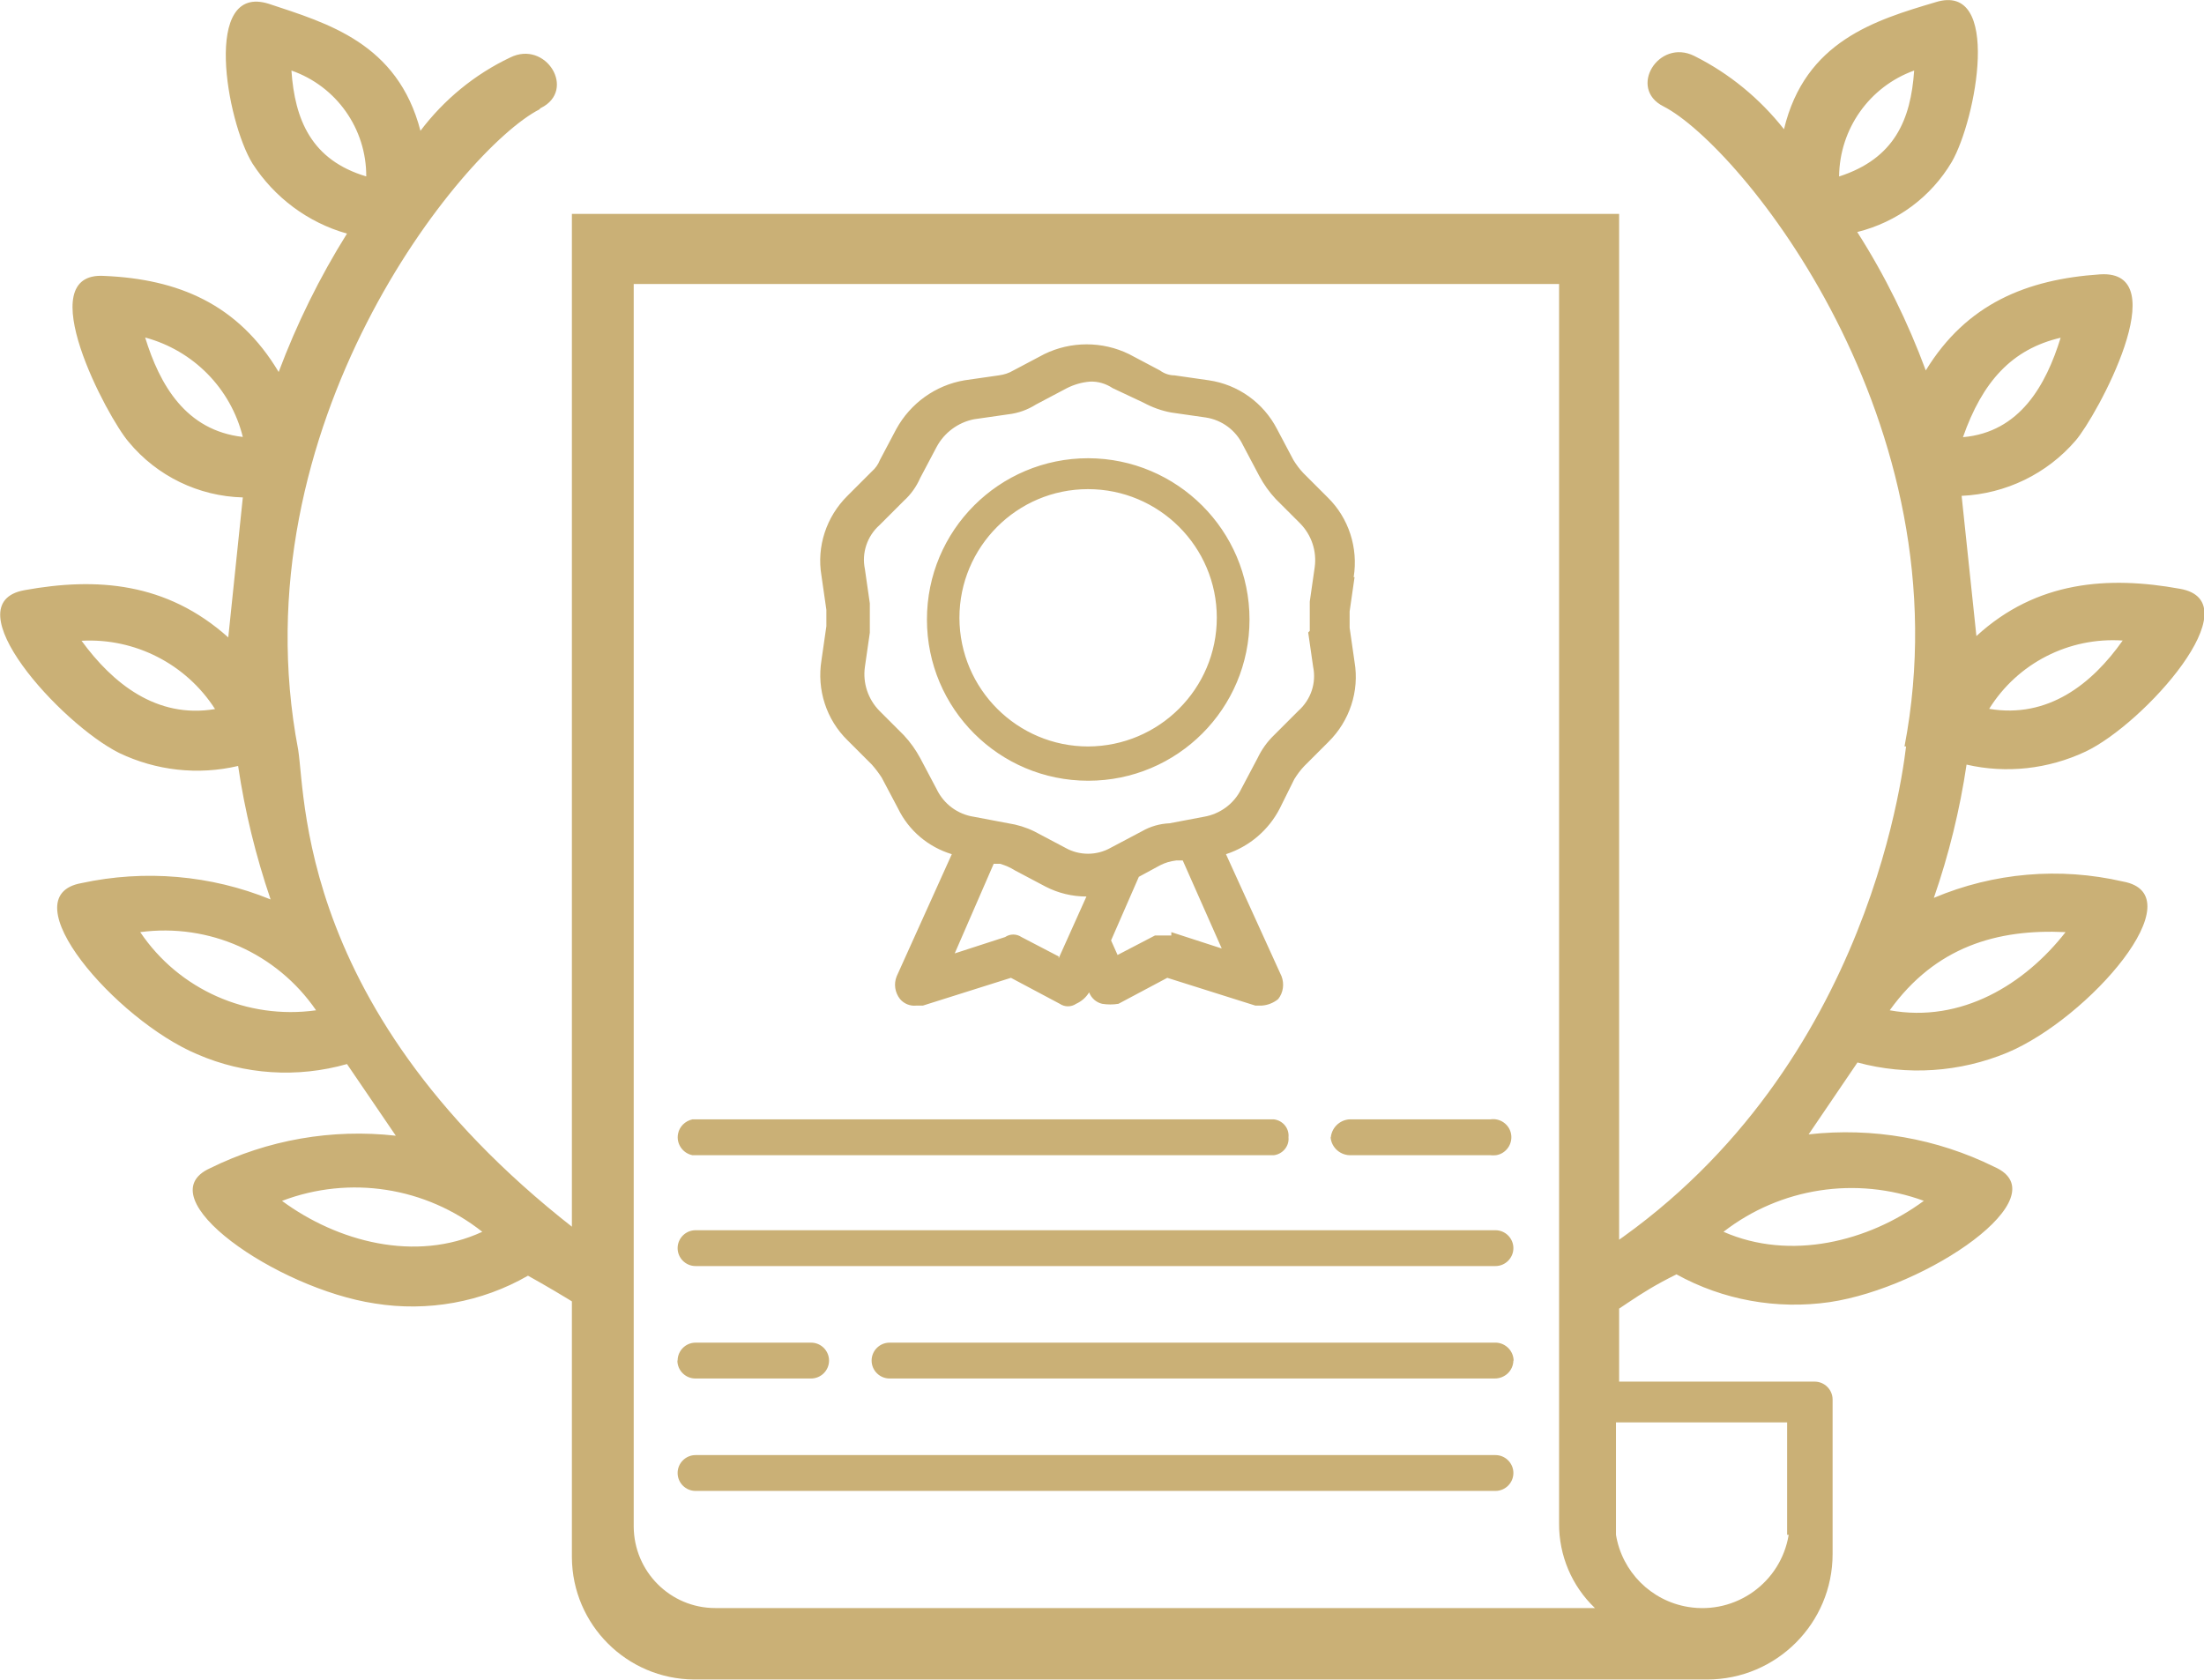 <?xml version="1.0" encoding="UTF-8"?> <svg xmlns="http://www.w3.org/2000/svg" id="Layer_2" data-name="Layer 2" viewBox="0 0 98.39 75"><defs><style> .cls-1 { fill: #cab076; } </style></defs><g id="Layer_1-2" data-name="Layer 1"><path id="Path_94" data-name="Path 94" class="cls-1" d="M81.81,69.4v-6.91c0-.44-.36-.8-.8-.8h-8.73V9.55H25.53v59.99c.02,3,2.45,5.43,5.45,5.45h45.23c3.09,0,5.6-2.51,5.6-5.6h0ZM69.6,68.02c-.01,1.43.57,2.8,1.6,3.78H31.93c-2.01,0-3.63-1.63-3.64-3.64V12.68h41.31v55.34ZM79.85,68.53c-.35,2.13-2.36,3.57-4.49,3.22-1.65-.27-2.95-1.57-3.22-3.22v-5.02h7.64v5.02h.07ZM60.43,25.77c.21-1.31-.22-2.64-1.16-3.56l-1.09-1.09c-.17-.18-.31-.37-.44-.58l-.73-1.38c-.61-1.18-1.74-1.99-3.05-2.18l-1.53-.22c-.23,0-.46-.08-.65-.22l-1.38-.73c-1.19-.58-2.59-.58-3.78,0l-1.38.73c-.2.12-.42.19-.65.22l-1.53.22c-1.3.22-2.42,1.03-3.05,2.18l-.73,1.38c-.08.2-.2.37-.36.51l-1.09,1.09c-.94.93-1.38,2.26-1.16,3.56l.22,1.53v.73l-.22,1.53c-.21,1.31.22,2.64,1.16,3.56l1.09,1.09c.16.18.31.38.44.58l.73,1.38c.48.99,1.35,1.72,2.4,2.04l-2.46,5.45c-.14.34-.08.73.15,1.02.18.21.45.32.73.29h.29l3.93-1.24,2.18,1.16c.22.15.51.15.73,0,.24-.11.44-.28.58-.51h0c.1.26.32.45.58.51.24.04.49.04.73,0l2.18-1.16,3.93,1.24h.29c.27-.02.52-.12.73-.29.23-.29.28-.68.15-1.02l-2.48-5.45c1.04-.34,1.9-1.07,2.4-2.04l.65-1.31c.13-.21.27-.4.44-.58l1.09-1.09c.94-.93,1.38-2.26,1.16-3.56l-.22-1.53v-.73l.22-1.53h0ZM47.27,42.71l-1.67-.87c-.22-.15-.51-.15-.73,0l-2.25.73,1.74-4h.29c.23.07.45.16.65.29l1.38.73c.56.29,1.19.44,1.82.44l-1.24,2.76v-.07ZM52.29,41.77h-.73l-1.67.87-.29-.65,1.24-2.84.94-.51c.23-.12.47-.19.73-.22h.29l1.74,3.93-2.25-.73v.14ZM58.4,28.24l.22,1.53c.15.73-.1,1.47-.66,1.97l-1.09,1.09c-.3.29-.55.64-.73,1.02l-.73,1.38c-.32.66-.95,1.12-1.67,1.24l-1.53.29c-.44.02-.86.14-1.24.36l-1.38.73c-.63.36-1.41.36-2.04,0l-1.38-.73c-.37-.18-.76-.3-1.16-.36l-1.53-.29c-.73-.11-1.35-.57-1.67-1.24l-.73-1.38c-.2-.37-.44-.71-.73-1.02l-1.09-1.09c-.51-.52-.75-1.24-.65-1.96l.22-1.53v-1.31l-.22-1.53c-.15-.72.1-1.47.65-1.96l1.09-1.09c.31-.28.56-.63.73-1.02l.73-1.38c.34-.64.96-1.1,1.67-1.24l1.53-.22c.44-.05.86-.2,1.24-.44l1.38-.73c.32-.16.66-.26,1.02-.29.36-.02.72.09,1.02.29l1.38.65c.39.21.8.36,1.24.44l1.53.22c.73.11,1.35.57,1.67,1.24l.73,1.38c.2.37.44.71.73,1.02l1.09,1.09c.51.52.75,1.24.65,1.96l-.22,1.53v1.31l-.07.07ZM48.58,20.46c-3.98,0-7.2,3.22-7.2,7.2s3.22,7.2,7.2,7.2,7.2-3.22,7.2-7.2c0-3.97-3.23-7.19-7.2-7.2ZM48.58,33.33c-3.17,0-5.74-2.57-5.75-5.74,0-3.17,2.57-5.75,5.74-5.75s5.75,2.57,5.75,5.74h0c0,3.17-2.57,5.74-5.75,5.75h0ZM57.52,50.78c.04.4-.26.75-.65.8h-25.96c-.44-.09-.73-.52-.64-.96.06-.32.32-.57.64-.64h25.96c.4.05.69.4.65.8ZM67.56,55.73c0,.44-.36.8-.8.8H31.05c-.44,0-.8-.36-.8-.8s.36-.8.8-.8h35.71c.44,0,.8.36.8.8h0ZM67.56,60.75c-.01.46-.39.81-.85.8,0,0-.02,0-.02,0h-26.98c-.44,0-.8-.36-.8-.8s.36-.8.8-.8h26.99c.45-.03.85.32.87.78,0,0,0,.02,0,.02h0ZM67.56,65.77c0,.44-.36.8-.8.8H31.05c-.44,0-.8-.36-.8-.8,0-.44.36-.8.8-.8h35.71c.44,0,.8.36.8.8h0ZM30.25,60.75c0-.44.36-.8.8-.8h5.16c.44,0,.8.36.8.8s-.36.8-.8.8h-5.17c-.44,0-.8-.36-.8-.8ZM59.41,50.78c.05-.48.47-.83.94-.8h6.18c.44-.07.86.23.93.67.07.44-.23.86-.67.93-.09.01-.18.01-.27,0h-6.18c-.48.03-.9-.32-.94-.8ZM85.09,33.33c-.29,2.4-2.4,16.43-15.49,23.71v3.13c3.05-1.89,3.35-2.33,5.24-3.27,2.08,1.15,4.48,1.58,6.84,1.24,4.36-.65,10.33-4.73,7.35-6.04-2.57-1.27-5.44-1.77-8.29-1.45l2.18-3.21c2.22.6,4.57.44,6.69-.44,3.64-1.53,8.44-7.05,5.16-7.64h0c-2.82-.65-5.77-.4-8.44.73.67-1.93,1.16-3.93,1.46-5.95,1.78.41,3.65.2,5.31-.58,2.62-1.24,7.49-6.69,4.22-7.27h0c-3.2-.58-6.4-.36-9.09,2.11l-.66-6.26c1.97-.09,3.81-.98,5.09-2.47.94-1.09,4.51-7.64,1.09-7.42-3.27.22-5.96,1.31-7.78,4.29-.8-2.16-1.82-4.24-3.06-6.18,1.77-.44,3.29-1.56,4.22-3.13,1.09-1.89,2.25-8.07-.73-7.13-2.69.8-5.82,1.74-6.76,5.67-1.08-1.37-2.44-2.49-4-3.27-1.6-.8-2.98,1.45-1.38,2.25,3.42,1.75,13.53,14.11,10.76,28.58h.07ZM85.45,3.16c-.15,2.18-.87,3.92-3.35,4.72.02-2.12,1.35-4.01,3.35-4.73h0ZM91.99,15.08c-.65,2.11-1.82,4.22-4.36,4.44.87-2.48,2.18-3.93,4.36-4.44h0ZM94.76,28.6c-1.38,1.96-3.35,3.49-5.96,3.05,1.27-2.04,3.56-3.21,5.96-3.05ZM92.21,41.62c-1.82,2.33-4.65,4.07-7.85,3.49,2.04-2.84,4.8-3.64,7.85-3.49ZM85.88,53.62c-2.47,1.82-5.96,2.69-8.94,1.38,2.54-1.97,5.92-2.49,8.95-1.38h0ZM24.15,4.82c1.6-.8.22-3.05-1.38-2.25-1.58.75-2.95,1.88-4,3.27C17.75,1.92,14.62,1.04,12,.17c-2.98-.94-1.89,5.24-.73,7.13.98,1.52,2.48,2.64,4.22,3.13-1.22,1.95-2.24,4.02-3.05,6.18-1.82-3.05-4.51-4.15-7.78-4.29-3.35-.22.14,6.33,1.09,7.42,1.26,1.52,3.12,2.42,5.09,2.47l-.65,6.25c-2.76-2.47-5.89-2.69-9.09-2.11h0c-3.27.58,1.6,5.96,4.22,7.27,1.65.79,3.52,1,5.31.58.3,2.03.79,4.02,1.45,5.96-2.67-1.09-5.62-1.34-8.44-.73h0c-3.27.58,1.53,6.11,5.16,7.64,2.11.92,4.48,1.07,6.69.44l2.18,3.2c-2.85-.32-5.72.18-8.29,1.45-2.91,1.31,2.98,5.38,7.35,6.04,2.35.38,4.77-.05,6.84-1.24,1.6.89,3.15,1.86,4.65,2.91v-3.13c-14.91-10.18-14.54-20.94-14.91-23.27-2.76-14.47,7.35-26.83,10.76-28.58l.07-.07ZM16.36,7.88c-2.47-.73-3.2-2.55-3.35-4.73,2.01.7,3.35,2.6,3.34,4.73h0ZM10.84,19.51c-2.55-.29-3.71-2.33-4.36-4.44,2.15.58,3.82,2.27,4.36,4.44ZM9.6,31.66c-2.62.44-4.58-1.16-5.96-3.05,2.39-.13,4.67,1.04,5.96,3.05ZM14.11,45.11c-3.07.43-6.12-.92-7.85-3.49,3.07-.41,6.1.94,7.85,3.49h0ZM21.53,55c-2.98,1.38-6.47.44-8.94-1.38,3.02-1.15,6.41-.62,8.94,1.38Z"></path></g></svg> 